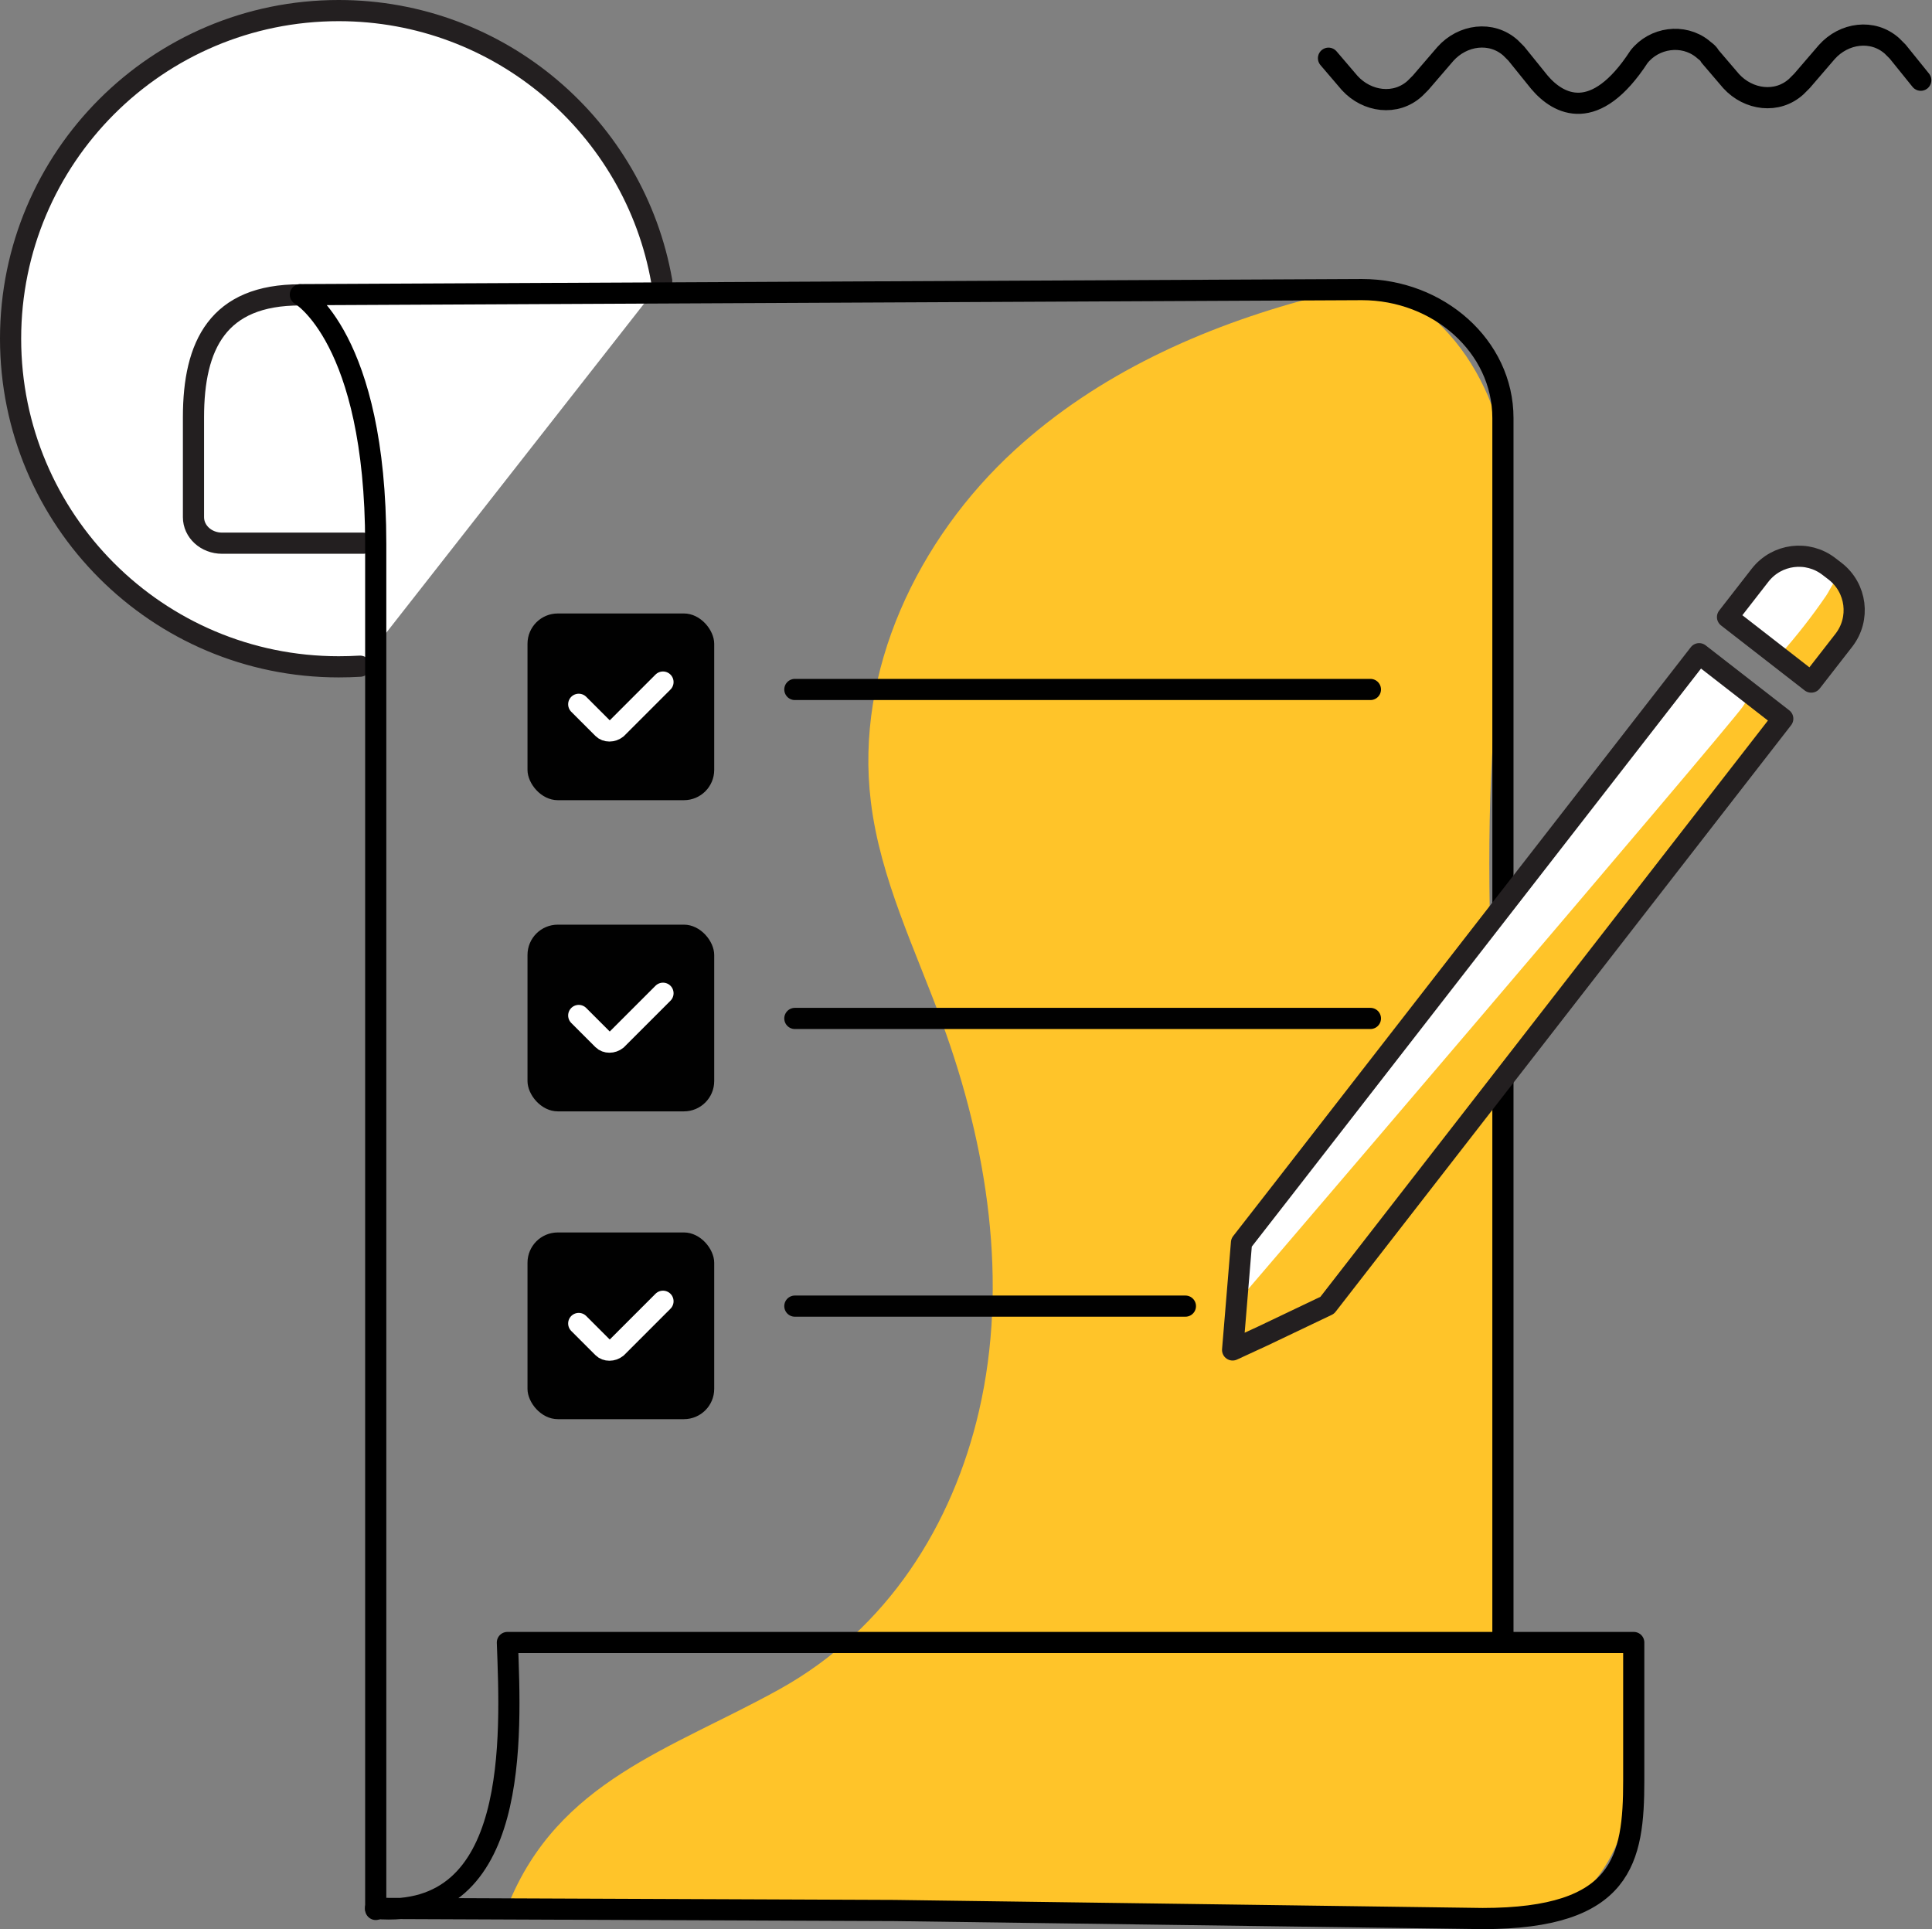 <?xml version="1.0" encoding="UTF-8"?><svg id="a" xmlns="http://www.w3.org/2000/svg" xmlns:xlink="http://www.w3.org/1999/xlink" viewBox="0 0 91.27 91.13"><rect x="0" y="0" width="91.27" height="91.13" fill="#808080" stroke="none"/><defs><style>.d,.e,.f,.g,.h{stroke-linecap:round;stroke-linejoin:round;}.d,.f{stroke:#231f20;}.d,.i{fill:#fff;}.e{stroke:#fff;}.e,.f,.g,.h{fill:none;}.g{stroke:#010101;}.h{stroke:#000;}.j{fill:#010101;}.k{fill:#fff2cb;}.l{fill:#ffc429;}.m{clip-path:url(#c);}.n{clip-path:url(#b);}</style><clipPath id="b"><path d="M85.57,32.22l1.54-1.98c.78-1.01,.6-2.46-.41-3.25l-.3-.23c-1.01-.78-2.46-.6-3.25,.41l-1.54,1.98,3.95,3.07Z" fill="#fff" stroke="#231f20" stroke-linecap="round" stroke-linejoin="round"/></clipPath><clipPath id="c"><polygon points="80.27 30.88 60.62 56.17 58.65 58.7 58.37 62.09 58.23 63.77 59.66 63.11 62.7 61.66 84.22 33.95 80.27 30.88" fill="#fff" stroke="#231f20" stroke-linecap="round" stroke-linejoin="round"/></clipPath></defs><path d="M17.01,31.47c-.33,.02-.67,.03-1.01,.03C7.44,31.5,.5,24.56,.5,16S7.44,.5,16,.5c7.63,0,13.98,5.52,15.26,12.78" fill="#fff" stroke="#231f20" stroke-linecap="round" stroke-linejoin="round"/><g><path d="M24,90c2.37-5.88,7.7-7.36,12.82-10.2s8.19-7.79,9.43-13.15c1.4-6.07,.4-12.49-1.74-18.33-1.26-3.45-2.93-6.81-3.37-10.45-.76-6.17,2.21-12.41,6.8-16.61,3.92-3.59,8.88-5.82,13.97-7.17,2.64-.7,4.22-.68,6.25,1.38,1.63,1.66,2.62,3.93,3,6.2,.61,3.64-.08,7.34-.44,11.01-.54,5.4-.38,10.85-.15,16.26,.19,4.48,.44,8.97,.4,13.46s-.51,8.75-.08,13.19c.05,.55,.13,1.14,.5,1.56,.41,.46,1.07,.58,1.68,.62,.96,.07,1.92,.02,2.86-.16,.42-.08,.89-.17,1.24,.08,.38,.28,.4,.83,.38,1.31-.08,1.73-.22,3.43-.42,5.15-.18,1.62-.67,3.23-1.67,4.54-1.39,1.83-3.99,1.99-6.29,1.99l-26.47-.42-13.34-.21c-1.74-.03-3.65,.17-5.37-.09" fill="#ffc429"/><g><path d="M14.19,13.93c-3.9-.01-5.05,2.38-5.05,5.78v4.72c0,.68,.6,1.23,1.35,1.23h6.67" fill="none" stroke="#231f20" stroke-linecap="round" stroke-linejoin="round"/><path d="M71,77.24V19.75c0-3.4-3.06-6.07-6.66-6.07l-50.15,.24s3.56,2.03,3.56,11.78V90.2" fill="none" stroke="#000" stroke-linecap="round" stroke-linejoin="round"/><path d="M42.23,90.25l27.81,.38c6.64,0,7.14-2.8,7.14-6.52v-6.52h-19.58c-9.73,0-19.47,0-29.2,0-1.48,0-2.95,0-4.43,0,.16,4.41,.61,13.14-6.23,12.56l24.48,.1Z" fill="none" stroke="#000" stroke-linecap="round" stroke-linejoin="round"/></g><rect x="24.92" y="28.98" width="8.82" height="8.82" rx="1.43" ry="1.43" fill="#010101"/><rect x="24.92" y="43.68" width="8.82" height="8.82" rx="1.43" ry="1.43" fill="#010101"/><path d="M27.34,33.27l1.14,1.14c.16,.16,.45,.16,.65,0l2.19-2.19" fill="none" stroke="#fff" stroke-linecap="round" stroke-linejoin="round"/><path d="M27.34,47.97l1.14,1.14c.16,.16,.45,.16,.65,0l2.19-2.19" fill="none" stroke="#fff" stroke-linecap="round" stroke-linejoin="round"/><rect x="24.92" y="58.22" width="8.82" height="8.82" rx="1.43" ry="1.43" fill="#010101"/><path d="M27.34,62.52l1.14,1.14c.16,.16,.45,.16,.65,0l2.19-2.19" fill="none" stroke="#fff" stroke-linecap="round" stroke-linejoin="round"/><line x1="37.55" y1="61.7" x2="56" y2="61.7" fill="none" stroke="#010101" stroke-linecap="round" stroke-linejoin="round"/><g><g><path d="M85.57,32.22l1.54-1.98c.78-1.01,.6-2.46-.41-3.25l-.3-.23c-1.01-.78-2.46-.6-3.25,.41l-1.54,1.98,3.95,3.07Z" fill="#fff"/><g clip-path="#b"><path d="M84.09,30.94l1.37,1.16c.55-.57,1.05-1.19,1.5-1.85,.33-.48,.63-1,.69-1.58,.05-.43-.08-.94-.4-1.25-.47-.46-.73,.36-.98,.72-.67,.98-1.4,1.91-2.19,2.8Z" fill="#ffc429"/></g><path d="M85.57,32.22l1.54-1.98c.78-1.01,.6-2.46-.41-3.25l-.3-.23c-1.01-.78-2.46-.6-3.25,.41l-1.54,1.98,3.95,3.07Z" fill="none" stroke="#231f20" stroke-linecap="round" stroke-linejoin="round"/></g><g><polygon points="80.27 30.88 60.62 56.17 58.65 58.7 58.37 62.09 58.23 63.77 59.66 63.11 62.7 61.66 84.22 33.95 80.27 30.88" fill="#fff"/><g clip-path="#c"><path d="M84.09,30.94l1.37,1.16c.55-.57,1.05-1.19,1.5-1.85,.33-.48,.63-1,.69-1.58,.05-.43-.08-.94-.4-1.25-.47-.46-.73,.36-.98,.72-.67,.98-1.4,1.91-2.19,2.8Z" fill="#fff2cb"/><path d="M56.86,63.36c.46,.39,5.97-1.53,6.42-1.14,.55-.57,19.3-26.08,19.75-26.74,.33-.48,.63-1,.69-1.58,.05-.43-.08-.94-.4-1.25-.47-.46-.73,.36-.98,.72-.67,.98-24.7,29.1-25.49,29.99Z" fill="#ffc429"/></g><polygon points="80.27 30.88 60.62 56.17 58.65 58.7 58.37 62.09 58.23 63.77 59.66 63.11 62.7 61.66 84.22 33.95 80.27 30.88" fill="none" stroke="#231f20" stroke-linecap="round" stroke-linejoin="round"/></g></g><line x1="37.55" y1="32.57" x2="64.74" y2="32.57" fill="none" stroke="#010101" stroke-linecap="round" stroke-linejoin="round"/><line x1="37.55" y1="48.11" x2="64.74" y2="48.11" fill="none" stroke="#010101" stroke-linecap="round" stroke-linejoin="round"/></g><path d="M62.76,2.75l1,1.17c.82,.9,2.18,1.08,3.08,.26h0l.27-.27,1.17-1.36c.81-.91,2.17-1.1,3.08-.29l.27,.27,1.09,1.35c.91,1.08,2.64,1.98,4.71-1.2,.72-.91,2.08-1.1,2.99-.38,.09,.09,.27,.18,.36,.36l1,1.17c.82,.9,2.18,1.08,3.08,.26h0l.27-.27,1.17-1.36c.81-.91,2.17-1.1,3.08-.29l.27,.27,1.09,1.35" fill="none" stroke="#000" stroke-linecap="round" stroke-linejoin="round"/></svg>